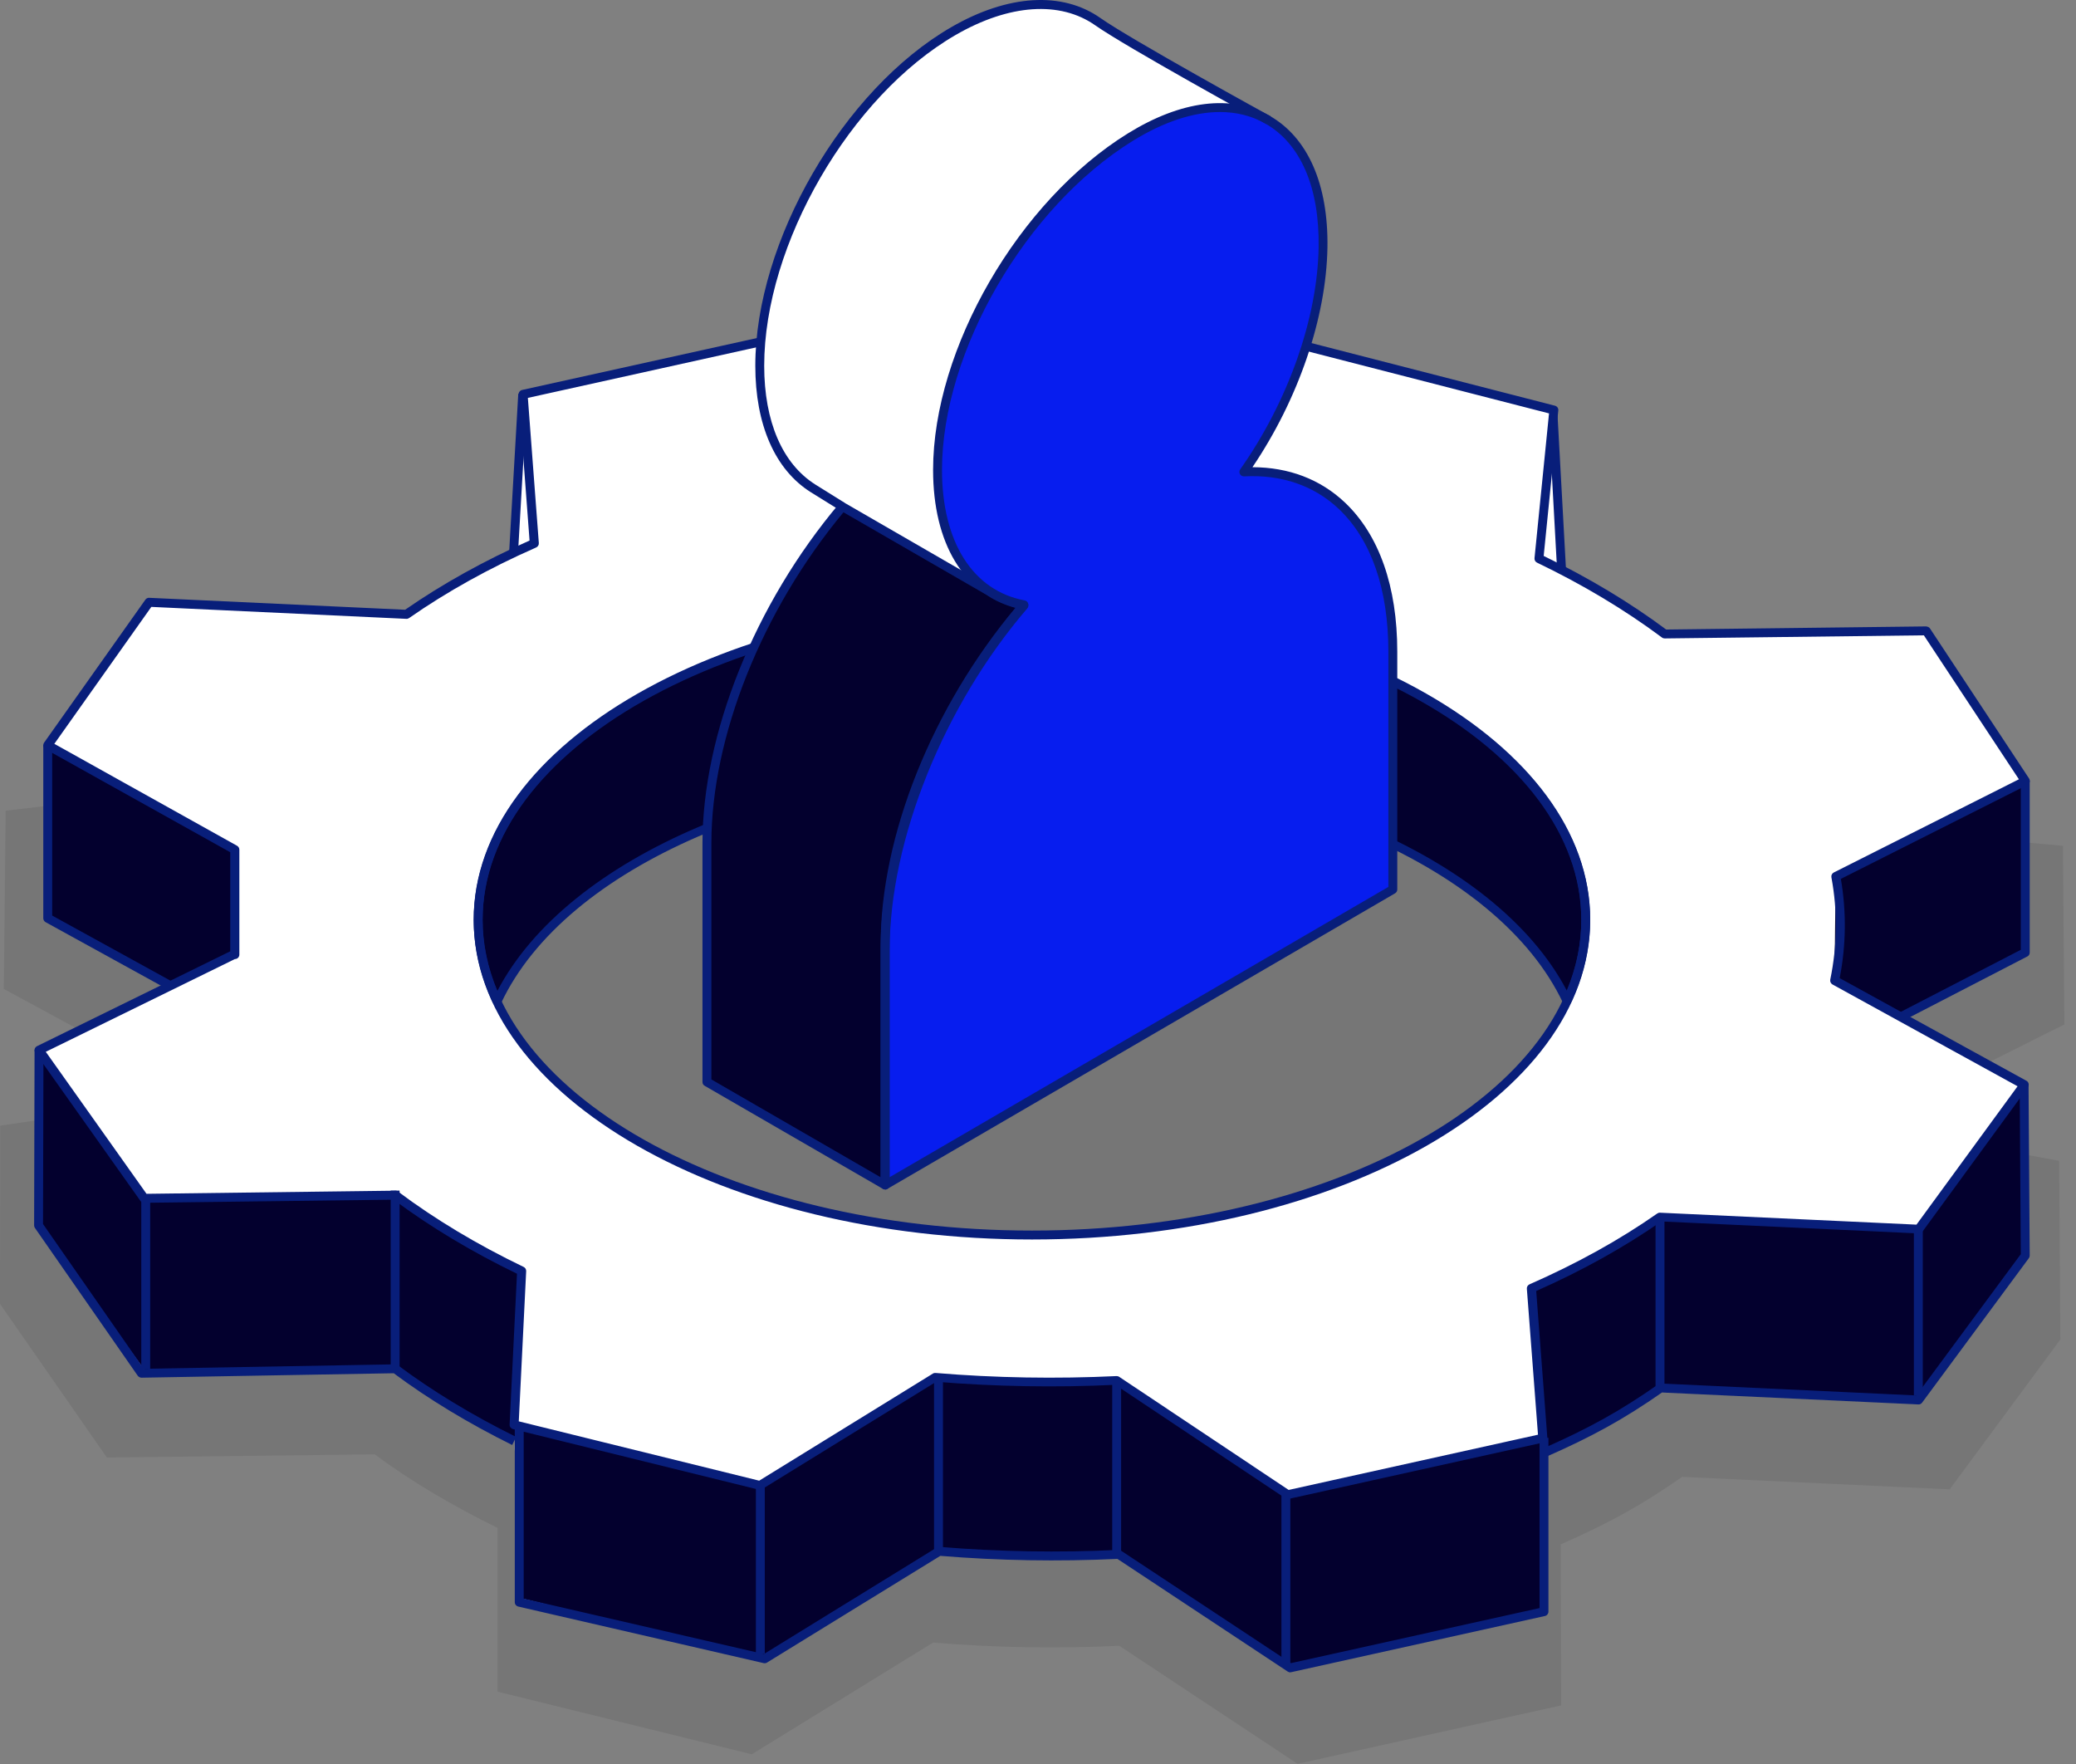 <?xml version="1.0" encoding="UTF-8"?>
<svg xmlns="http://www.w3.org/2000/svg" width="133" height="113" viewBox="0 0 133 113" fill="none">
  <rect x="0" y="0" width="133" height="113" fill="#808080" stroke="none"/>
  <path opacity="0.08" d="M124.903 95.407L131.997 85.803L131.917 74.361L119.413 72.05L132.253 65.624L132.162 54.182L122.101 53.275L108.239 55.991C105.797 54.165 102.995 52.476 99.868 50.975L100.861 41.085L84.077 36.765L72.481 40.6C68.469 40.263 64.475 40.206 60.548 40.395L49.129 36.16L32.243 39.898L32.991 49.816C29.88 51.186 27.027 52.767 24.482 54.541L12.429 50.495L0.365 51.934L0.245 63.347L12.903 70.207L0.017 72.107L0 83.52L6.848 93.364L24.014 93.159C26.285 94.865 28.985 96.446 31.878 97.873V108.362L48.165 112.373L59.778 105.217C63.767 105.548 67.773 105.611 71.711 105.423L83.13 112.984L100.016 109.241L99.987 98.928C103.092 97.564 105.232 96.377 107.766 94.603L124.909 95.402L124.903 95.407Z" fill="black"></path>
  <path d="M129.782 50.263L123.482 40.573L107.229 40.773C105.129 39.203 102.669 37.697 100.038 36.373L99.542 26.26L83.677 22.18C84.402 19.954 84.756 17.974 84.756 15.857C84.756 11.954 84.037 9.18 81.823 7.873C81.823 7.873 72.452 2.72 70.62 1.436C68.343 -0.167 65.033 -0.093 61.347 2.03C54.858 5.768 49.317 14.316 48.735 21.918L33.595 25.307L32.922 35.403C29.863 36.749 28.613 37.668 26.108 39.414L9.387 38.77L3.053 47.74L2.938 58.834L10.882 63.143L2.493 67.269L2.465 78.5L9.387 87.939L25.76 87.739C27.945 89.377 30.171 90.672 32.95 92.048L33.338 102.371L49.02 106.234L60.206 99.347C64.046 99.66 67.91 99.723 71.699 99.54L82.696 106.817L98.96 103.216L98.937 93.332C101.927 92.019 103.988 90.878 106.43 89.166L122.945 89.936L129.782 80.686V69.683L121.713 65.175L129.782 61.277V50.263ZM66.106 79.076C49.699 79.076 35.901 72.747 31.843 64.147C35.895 55.547 49.705 49.213 66.118 49.213C82.53 49.213 96.312 55.536 100.381 64.124C96.335 72.736 82.525 79.076 66.106 79.076Z" fill="white"></path>
  <path d="M15.044 61.145V54.417L3.059 47.734L2.945 58.828L10.889 63.137L15.044 61.145Z" fill="#03002E"></path>
  <path d="M122.9 78.549L106.35 77.978L98.104 82.515L98.835 92.114L82.382 95.675L71.539 88.422L60.126 88.256L48.712 95.104L32.933 91.264L33.418 81.414L25.32 76.557L9.233 76.757L2.562 67.238L2.499 67.267L2.471 78.498L9.393 87.937L25.766 87.737C27.951 89.375 30.177 90.67 32.956 92.045L33.344 102.369L49.026 106.232L60.211 99.344C64.052 99.658 67.915 99.721 71.705 99.538L82.702 106.814L98.966 103.213L98.943 93.329C101.933 92.017 103.993 90.876 106.436 89.163L122.951 89.934L129.788 80.683V69.681L122.905 78.555L122.9 78.549Z" fill="#03002E"></path>
  <path d="M117.529 62.794L121.712 65.168L129.782 61.27V50.262L117.603 56.128L117.529 62.794Z" fill="#03002E"></path>
  <path d="M66.141 49.206C82.536 49.206 96.335 55.529 100.404 64.118C101.186 62.452 101.608 60.705 101.608 58.902C101.608 47.762 85.72 38.734 66.129 38.734C46.538 38.734 30.65 47.762 30.65 58.902C30.65 60.717 31.078 62.469 31.866 64.141C35.918 55.541 49.728 49.206 66.141 49.206Z" fill="#03002E"></path>
  <path d="M99.023 93.337L98.795 92.812C101.797 91.494 103.811 90.375 106.236 88.675C106.288 88.64 106.345 88.618 106.413 88.623L122.775 89.388L129.463 80.337L129.389 69.426H129.959L130.034 80.428C130.034 80.491 130.016 80.548 129.976 80.6L123.14 89.85C123.083 89.924 122.997 89.976 122.894 89.964L106.476 89.2C104.051 90.894 102.019 92.019 99.012 93.337H99.023Z" fill="#081E7A"></path>
  <path d="M82.669 107.129C82.612 107.129 82.561 107.111 82.509 107.083L71.587 99.858C67.82 100.035 64.002 99.972 60.242 99.664L49.136 106.501C49.073 106.541 48.999 106.552 48.925 106.535L33.203 102.911C33.072 102.883 32.98 102.769 32.98 102.632V91.492H33.551V102.403L48.937 105.953L60.019 99.128C60.07 99.094 60.133 99.082 60.19 99.088C63.991 99.402 67.843 99.465 71.644 99.282C71.712 99.282 71.763 99.293 71.815 99.328L82.709 106.535L98.631 103.008V92.103H99.201V103.237C99.201 103.368 99.11 103.488 98.979 103.516L82.715 107.117C82.715 107.117 82.675 107.123 82.652 107.123L82.669 107.129Z" fill="#081E7A"></path>
  <path d="M32.808 92.56C30.034 91.19 27.415 89.603 25.224 87.966L9.068 88.251C8.982 88.251 8.885 88.205 8.828 88.131L2.237 78.658C2.203 78.612 2.186 78.555 2.186 78.493L2.214 67.262H2.785L2.756 78.407L9.211 87.68L25.315 87.395C25.383 87.395 25.441 87.412 25.492 87.452C27.672 89.09 30.291 90.676 33.065 92.046L32.814 92.56H32.808Z" fill="#081E7A"></path>
  <path d="M10.751 63.38L2.922 59.072C2.831 59.02 2.773 58.923 2.773 58.82V47.727H3.344V58.649L11.031 62.878L10.757 63.38H10.751Z" fill="#081E7A"></path>
  <path d="M99.785 26.613L99.215 26.645L99.757 36.525L100.327 36.494L99.785 26.613Z" fill="#081E7A"></path>
  <path d="M33.203 25.224L32.619 35.359L33.189 35.392L33.773 25.257L33.203 25.224Z" fill="#081E7A"></path>
  <path d="M123.184 78.551H122.613V89.394H123.184V78.551Z" fill="#081E7A"></path>
  <path d="M106.635 77.977H106.064V88.819H106.635V77.977Z" fill="#081E7A"></path>
  <path d="M82.666 95.668H82.096V106.511H82.666V95.668Z" fill="#081E7A"></path>
  <path d="M71.825 88.414H71.254V99.342H71.825V88.414Z" fill="#081E7A"></path>
  <path d="M60.41 88.25H59.84V99.338H60.41V88.25Z" fill="#081E7A"></path>
  <path d="M48.996 95.098H48.426V105.94H48.996V95.098Z" fill="#081E7A"></path>
  <path d="M25.6 76.266H25.029V87.679H25.6V76.266Z" fill="#081E7A"></path>
  <path d="M9.621 76.836H9.051V87.679H9.621V76.836Z" fill="#081E7A"></path>
  <path d="M121.845 65.424L121.582 64.916L129.463 60.841V50.016H130.034V61.018C130.034 61.127 129.977 61.224 129.88 61.269L121.845 65.424Z" fill="#081E7A"></path>
  <path d="M82.496 96.012C82.439 96.012 82.388 95.995 82.336 95.966L71.453 88.707C67.641 88.89 63.778 88.821 59.977 88.513L48.826 95.39C48.764 95.43 48.684 95.441 48.609 95.424L32.864 91.543C32.733 91.509 32.642 91.389 32.648 91.252L33.121 81.591C30.205 80.181 27.552 78.584 25.223 76.849L9.233 77.048C9.136 77.048 9.05 77.003 8.999 76.929L2.265 67.438C2.219 67.37 2.202 67.284 2.219 67.204C2.237 67.124 2.294 67.056 2.368 67.016L14.751 60.938V54.592L2.916 47.99C2.847 47.95 2.796 47.881 2.779 47.801C2.762 47.721 2.779 47.642 2.824 47.573L9.313 38.414C9.37 38.334 9.461 38.288 9.558 38.294L25.954 39.059C28.322 37.415 30.998 35.926 33.926 34.625L33.224 25.283C33.213 25.14 33.31 25.015 33.447 24.98L48.678 21.613L48.803 22.172L33.818 25.488L34.52 34.784C34.531 34.904 34.462 35.018 34.348 35.07C31.352 36.388 28.613 37.912 26.21 39.59C26.159 39.624 26.096 39.647 26.034 39.641L9.695 38.876L3.481 47.647L15.185 54.176C15.276 54.227 15.334 54.324 15.334 54.427V61.15C15.334 61.309 15.208 61.435 15.048 61.435C15.042 61.435 2.933 67.376 2.933 67.376L9.387 76.472L25.326 76.272C25.394 76.267 25.451 76.289 25.503 76.329C27.865 78.099 30.57 79.725 33.549 81.157C33.652 81.209 33.715 81.311 33.709 81.431L33.236 91.047L48.638 94.848L59.766 87.988C59.817 87.954 59.88 87.943 59.937 87.948C63.778 88.268 67.675 88.331 71.528 88.148C71.596 88.148 71.647 88.159 71.699 88.194L82.559 95.441L98.532 91.903L97.819 82.555C97.807 82.436 97.876 82.321 97.99 82.27C101.02 80.94 103.771 79.417 106.173 77.733C106.224 77.699 106.287 77.676 106.35 77.682L122.78 78.447L129.257 69.584L117.398 63.061C117.29 62.998 117.233 62.879 117.256 62.753C117.706 60.579 117.735 58.376 117.33 56.196C117.307 56.071 117.37 55.945 117.484 55.888L129.342 49.919L123.253 40.697L106.653 40.896C106.595 40.896 106.527 40.879 106.476 40.839C104.107 39.07 101.414 37.455 98.469 36.04C98.361 35.989 98.298 35.874 98.309 35.755L99.239 26.481L83.329 22.389L83.472 21.836L99.622 25.99C99.759 26.025 99.85 26.156 99.833 26.293L98.897 35.612C101.773 37.004 104.415 38.591 106.744 40.326L123.402 40.126C123.499 40.143 123.59 40.172 123.641 40.251L129.993 49.867C130.039 49.936 130.05 50.021 130.033 50.096C130.01 50.175 129.959 50.238 129.885 50.278L117.935 56.299C118.3 58.41 118.271 60.55 117.86 62.656L129.822 69.23C129.896 69.27 129.947 69.339 129.964 69.418C129.982 69.498 129.964 69.584 129.919 69.647L123.162 78.897C123.105 78.977 123.014 79.017 122.917 79.011L106.43 78.241C104.067 79.89 101.374 81.391 98.418 82.698L99.131 92.091C99.142 92.234 99.045 92.36 98.909 92.394L82.576 96.012C82.576 96.012 82.536 96.018 82.513 96.018L82.496 96.012Z" fill="#081E7A"></path>
  <path d="M66.112 79.398C46.389 79.398 30.348 70.222 30.348 58.945C30.348 47.669 46.395 38.492 66.112 38.492C85.828 38.492 101.876 47.669 101.876 58.945C101.876 70.222 85.828 79.398 66.112 79.398ZM66.112 39.063C46.703 39.063 30.918 47.983 30.918 58.945C30.918 69.908 46.709 78.827 66.112 78.827C85.515 78.827 101.305 69.908 101.305 58.945C101.305 47.983 85.515 39.063 66.112 39.063Z" fill="#081E7A"></path>
  <path d="M31.849 64.424C31.74 64.424 31.637 64.361 31.592 64.259C30.764 62.512 30.348 60.703 30.348 58.894C30.348 47.618 46.395 38.441 66.112 38.441C85.828 38.441 101.876 47.618 101.876 58.894C101.876 60.698 101.459 62.49 100.643 64.23C100.597 64.333 100.495 64.396 100.386 64.396C100.278 64.396 100.175 64.333 100.129 64.23C96.015 55.544 82.034 49.478 66.123 49.478C50.213 49.478 36.203 55.556 32.105 64.253C32.06 64.356 31.957 64.418 31.849 64.418V64.424ZM66.112 39.018C46.703 39.018 30.918 47.937 30.918 58.9C30.918 60.435 31.238 61.97 31.866 63.471C36.368 54.871 50.316 48.919 66.129 48.919C81.942 48.919 95.861 54.865 100.375 63.448C100.997 61.959 101.311 60.429 101.311 58.9C101.311 47.937 85.52 39.018 66.117 39.018H66.112Z" fill="#081E7A"></path>
  <path d="M81.286 7.714C81.286 7.714 72.309 2.784 70.34 1.397C68.069 -0.207 64.765 -0.132 61.09 1.991C54.23 5.951 48.672 15.55 48.672 23.436C48.672 27.249 49.973 29.954 52.09 31.289C52.735 31.694 62.574 37.429 62.574 37.429L81.286 7.72V7.714Z" fill="white"></path>
  <path d="M65.592 38.776C64.776 38.622 64.034 38.325 63.372 37.886L53.967 32.453C48.808 38.582 45.287 46.84 45.287 54.025V69.307L56.701 75.904V60.873C56.701 53.579 60.301 44.928 65.592 38.77V38.776Z" fill="#03002E"></path>
  <path d="M79.682 30.233C82.752 25.879 84.681 20.56 84.756 15.852C84.887 7.771 79.329 4.507 72.412 8.787C65.718 12.93 60.068 22.266 60.068 30.108C60.068 35.044 62.265 38.125 65.598 38.742C60.325 44.877 56.707 53.254 56.707 60.524V75.91L89.235 56.975V41.738C89.235 34.171 85.321 29.913 79.688 30.227L79.682 30.233Z" fill="#071DEF"></path>
  <path d="M53.822 32.696C53.822 32.696 52.583 31.931 51.938 31.526C49.65 30.082 48.389 27.206 48.389 23.428C48.389 15.468 54.021 5.738 60.949 1.737C64.573 -0.357 68.06 -0.568 70.508 1.161C72.442 2.525 81.339 7.415 81.425 7.461L81.151 7.963C80.786 7.764 72.14 3.01 70.177 1.629C67.917 0.037 64.659 0.259 61.234 2.234C54.466 6.143 48.959 15.65 48.959 23.428C48.959 27.001 50.123 29.706 52.241 31.041C52.886 31.446 54.118 32.211 54.118 32.211L53.816 32.696H53.822Z" fill="#081E7A"></path>
  <path d="M56.703 76.192C56.651 76.192 56.606 76.181 56.56 76.153L45.147 69.555C45.055 69.504 45.004 69.413 45.004 69.31V54.028C45.004 47.02 48.354 38.682 53.752 32.273C53.844 32.165 53.992 32.142 54.112 32.211L63.517 37.644C64.161 38.072 64.875 38.357 65.651 38.499C65.754 38.517 65.834 38.591 65.868 38.688C65.902 38.785 65.879 38.893 65.816 38.968C60.458 45.205 56.994 53.805 56.994 60.881V75.913C56.994 76.016 56.937 76.107 56.851 76.158C56.805 76.181 56.76 76.198 56.708 76.198L56.703 76.192ZM45.575 69.145L56.417 75.411V60.87C56.417 53.805 59.801 45.251 65.075 38.945C64.407 38.768 63.785 38.494 63.22 38.117L54.038 32.816C48.816 39.099 45.575 47.202 45.575 54.022V69.145Z" fill="#081E7A"></path>
  <path d="M56.703 76.193C56.652 76.193 56.606 76.181 56.561 76.153C56.469 76.102 56.418 76.01 56.418 75.907V60.522C56.418 53.537 59.722 45.297 65.069 38.916C61.748 38.049 59.779 34.802 59.779 30.105C59.779 22.344 65.263 12.871 72.26 8.545C75.672 6.434 78.897 6.029 81.334 7.415C83.787 8.808 85.106 11.804 85.043 15.856C84.969 20.352 83.183 25.574 80.238 29.928C82.561 29.928 84.592 30.704 86.156 32.183C88.353 34.26 89.517 37.57 89.517 41.741V56.978C89.517 57.081 89.466 57.172 89.374 57.224L56.846 76.159C56.8 76.187 56.749 76.198 56.703 76.198V76.193ZM78.155 7.176C76.46 7.176 74.554 7.798 72.562 9.03C65.714 13.265 60.35 22.527 60.35 30.105C60.35 34.722 62.33 37.844 65.646 38.46C65.749 38.477 65.828 38.551 65.863 38.648C65.897 38.745 65.874 38.854 65.811 38.928C60.367 45.262 56.989 53.537 56.989 60.522V75.411L88.946 56.813V41.741C88.946 37.73 87.845 34.568 85.768 32.599C84.187 31.104 82.087 30.385 79.701 30.516C79.593 30.516 79.49 30.465 79.439 30.368C79.388 30.271 79.393 30.157 79.456 30.065C82.526 25.711 84.404 20.392 84.478 15.844C84.541 12.015 83.325 9.196 81.06 7.912C80.198 7.421 79.216 7.176 78.155 7.176Z" fill="#081E7A"></path>
</svg>
